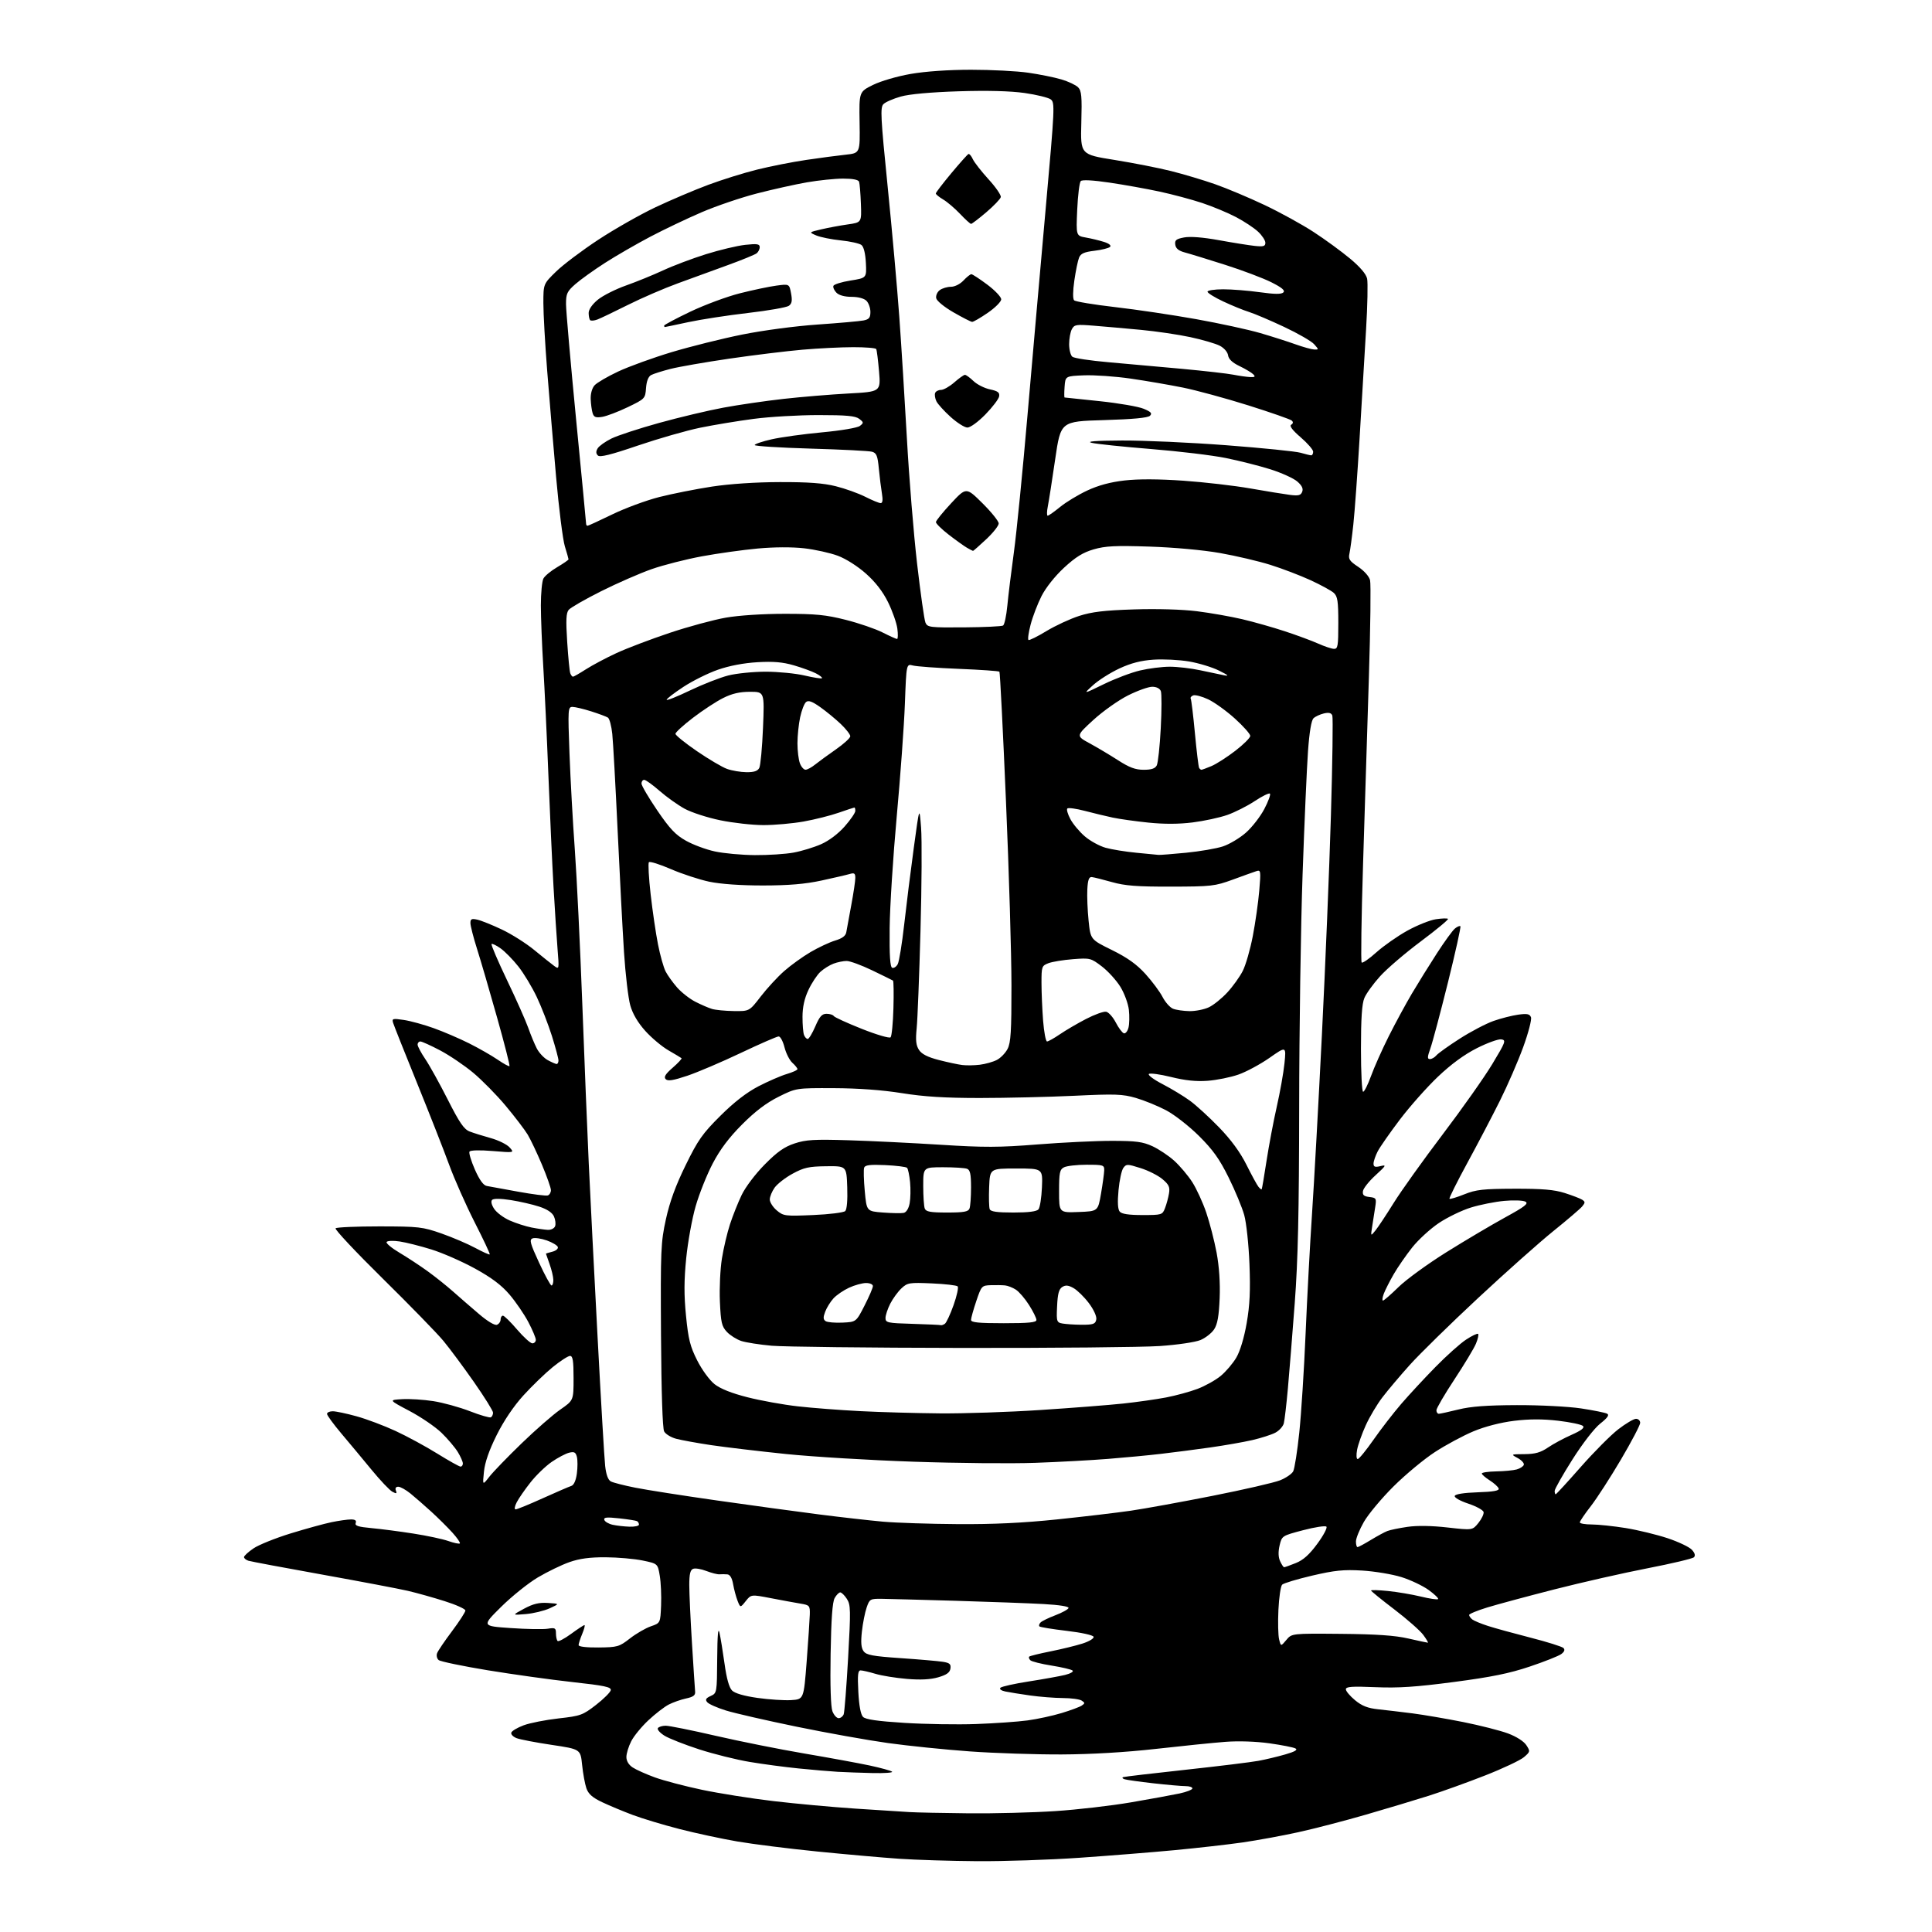 <?xml version="1.0" encoding="UTF-8" standalone="no"?>
<svg 
  version="1.1" 
  xmlns="http://www.w3.org/2000/svg" 
  xmlns:xlink="http://www.w3.org/1999/xlink" 
  xmlns:svg="http://www.w3.org/2000/svg"
  xmlns:rdf="http://www.w3.org/1999/02/22-rdf-syntax-ns#"
  xmlns:cc="http://creativecommons.org/ns#"
  xmlns:dc="http://purl.org/dc/elements/1.1/"
  viewBox="0 0 768 768"
  width="768"
  height="768"
>
<style>svg {background-color: white; }</style>"
<path stroke="none" fill="black" fill-rule="evenodd" d="M388.50,739.85C378.05,739.78 364.10,739.34 357.50,738.89C350.90,738.44 336.25,737.14 324.94,736.01C313.63,734.88 299.32,733.08 293.13,732.02C286.94,730.96 276.60,728.74 270.14,727.08C263.68,725.42 255.29,722.89 251.49,721.46C247.68,720.03 242.23,717.75 239.37,716.40C235.51,714.57 233.90,713.15 233.10,710.87C232.52,709.18 231.75,705.00 231.40,701.57C230.76,695.33 230.76,695.33 219.33,693.62C213.05,692.69 206.77,691.48 205.37,690.95C203.98,690.42 203.02,689.43 203.25,688.74C203.48,688.06 205.70,686.75 208.19,685.82C210.68,684.90 216.90,683.68 222.02,683.10C230.79,682.12 231.65,681.81 236.91,677.73C239.98,675.35 242.62,672.71 242.79,671.88C243.03,670.62 240.33,670.05 227.55,668.65C219.01,667.71 203.84,665.59 193.83,663.95C183.83,662.30 175.08,660.48 174.38,659.90C173.69,659.33 173.40,658.10 173.75,657.18C174.09,656.25 176.76,652.31 179.69,648.41C182.61,644.51 185.00,640.82 185.00,640.20C185.00,639.59 181.29,637.91 176.75,636.48C172.21,635.04 165.61,633.19 162.07,632.37C158.53,631.55 143.23,628.65 128.07,625.92C112.91,623.20 99.71,620.72 98.75,620.42C97.79,620.11 97.00,619.46 97.00,618.97C97.00,618.48 98.69,616.92 100.75,615.52C102.81,614.11 109.45,611.44 115.50,609.57C121.55,607.71 128.88,605.69 131.80,605.09C134.71,604.49 138.19,604.00 139.52,604.00C141.19,604.00 141.77,604.44 141.40,605.41C140.97,606.51 142.37,606.96 147.68,607.45C151.43,607.79 158.93,608.77 164.34,609.62C169.76,610.46 176.02,611.80 178.25,612.59C180.48,613.38 182.53,613.80 182.80,613.54C183.06,613.27 181.74,611.35 179.87,609.28C177.99,607.20 174.21,603.45 171.48,600.95C168.74,598.45 165.00,595.19 163.17,593.70C161.34,592.22 159.16,591.00 158.32,591.00C157.36,591.00 157.00,591.57 157.37,592.52C157.85,593.77 157.59,593.85 155.98,592.99C154.89,592.41 151.19,588.51 147.75,584.32C144.31,580.13 138.91,573.65 135.75,569.91C132.59,566.17 130.00,562.63 130.00,562.05C130.00,561.47 131.02,561.00 132.27,561.00C133.52,561.00 137.78,561.90 141.74,563.00C145.71,564.09 152.67,566.72 157.22,568.82C161.78,570.93 169.25,574.98 173.83,577.83C178.41,580.67 182.57,583.00 183.08,583.00C183.59,583.00 184.00,582.44 184.00,581.75C183.99,581.06 183.09,579.01 181.98,577.19C180.87,575.38 177.97,571.95 175.53,569.58C173.09,567.21 167.36,563.30 162.80,560.89C154.50,556.50 154.50,556.50 159.88,556.19C162.84,556.02 168.41,556.37 172.25,556.97C176.10,557.57 182.64,559.37 186.79,560.98C190.94,562.60 194.71,563.68 195.16,563.40C195.62,563.11 196.00,562.29 196.00,561.56C196.00,560.84 192.58,555.35 188.40,549.37C184.22,543.39 178.75,536.02 176.24,533.00C173.74,529.98 162.90,518.85 152.16,508.27C141.42,497.69 132.98,488.69 133.40,488.27C133.82,487.85 141.67,487.51 150.83,487.51C166.50,487.53 167.98,487.70 175.50,490.33C179.90,491.88 185.94,494.46 188.92,496.07C191.90,497.68 194.49,498.84 194.68,498.65C194.87,498.46 192.18,492.73 188.70,485.91C185.23,479.08 180.65,468.77 178.54,463.00C176.43,457.23 170.68,442.60 165.77,430.50C160.86,418.40 156.59,407.65 156.27,406.61C155.74,404.88 156.09,404.79 160.54,405.45C163.20,405.85 168.56,407.32 172.44,408.72C176.32,410.11 182.65,412.83 186.50,414.76C190.35,416.69 195.44,419.60 197.82,421.23C200.20,422.86 202.32,424.02 202.53,423.80C202.75,423.58 200.53,414.88 197.59,404.45C194.66,394.03 191.08,381.76 189.63,377.20C188.18,372.63 187.00,368.01 187.00,366.93C187.00,365.30 187.47,365.07 189.75,365.58C191.26,365.91 195.65,367.68 199.50,369.50C203.35,371.32 209.15,374.99 212.39,377.66C215.62,380.32 219.18,383.16 220.29,383.97C222.27,385.42 222.29,385.33 221.65,377.47C221.29,373.09 220.57,361.85 220.03,352.50C219.50,343.15 218.58,323.12 217.99,308.00C217.40,292.88 216.48,273.52 215.96,265.00C215.44,256.48 215.01,245.53 215.00,240.68C215.00,235.84 215.46,231.01 216.02,229.97C216.58,228.92 219.05,226.88 221.52,225.44C223.98,223.99 226.00,222.60 226.00,222.34C226.00,222.09 225.34,219.77 224.54,217.19C223.74,214.61 222.16,202.15 221.05,189.50C219.93,176.85 218.34,157.87 217.51,147.32C216.68,136.76 216.00,124.70 216.00,120.50C216.00,112.87 216.00,112.87 221.07,107.93C223.86,105.21 231.40,99.53 237.82,95.31C244.25,91.08 254.45,85.29 260.50,82.42C266.55,79.56 276.00,75.54 281.50,73.49C287.00,71.44 295.77,68.70 301.00,67.41C306.23,66.11 315.00,64.38 320.50,63.57C326.00,62.76 333.06,61.82 336.20,61.49C341.90,60.87 341.90,60.87 341.70,48.68C341.50,36.50 341.50,36.50 347.00,33.77C350.11,32.23 356.63,30.33 362.00,29.39C367.86,28.37 377.05,27.73 386.00,27.73C393.98,27.72 404.20,28.25 408.71,28.90C413.23,29.55 419.17,30.75 421.91,31.57C424.66,32.38 427.64,33.79 428.55,34.69C429.93,36.07 430.13,38.28 429.84,48.87C429.50,61.41 429.50,61.41 443.00,63.57C450.43,64.76 460.55,66.75 465.50,67.99C470.45,69.23 478.32,71.58 483.00,73.22C487.68,74.86 496.55,78.59 502.71,81.51C508.88,84.44 517.66,89.26 522.21,92.24C526.77,95.21 533.27,99.96 536.66,102.79C540.64,106.10 543.05,108.94 543.45,110.77C543.79,112.33 543.61,121.46 543.03,131.05C542.46,140.65 541.31,159.97 540.47,174.00C539.63,188.03 538.51,203.55 537.97,208.50C537.44,213.45 536.74,218.65 536.42,220.06C535.93,222.24 536.46,223.04 539.90,225.32C542.26,226.88 544.24,229.10 544.62,230.63C544.99,232.08 544.77,249.52 544.15,269.38C543.53,289.25 542.48,322.70 541.83,343.73C541.17,364.76 540.92,382.26 541.28,382.61C541.63,382.97 544.27,381.14 547.14,378.56C550.02,375.98 555.55,372.11 559.43,369.96C563.32,367.81 568.43,365.76 570.80,365.41C573.16,365.05 575.32,364.99 575.60,365.26C575.87,365.54 571.01,369.57 564.79,374.22C558.57,378.87 551.28,385.11 548.60,388.09C545.91,391.06 543.10,394.95 542.36,396.72C541.39,399.00 541.00,404.88 541.00,416.97C541.00,426.34 541.39,434.00 541.87,434.00C542.34,434.00 543.75,431.19 545.00,427.75C546.24,424.31 549.40,417.23 552.02,412.00C554.64,406.77 558.80,399.11 561.25,394.96C563.71,390.81 568.18,383.61 571.19,378.96C574.19,374.31 577.42,369.87 578.35,369.11C579.28,368.34 580.27,367.93 580.53,368.20C580.80,368.46 578.56,378.54 575.57,390.59C572.57,402.64 569.44,414.41 568.60,416.75C567.37,420.20 567.34,421.00 568.42,421.00C569.16,421.00 570.30,420.34 570.97,419.54C571.64,418.73 575.80,415.75 580.23,412.91C584.66,410.07 590.71,406.90 593.69,405.85C596.66,404.80 601.09,403.68 603.53,403.34C607.08,402.85 608.08,403.06 608.59,404.37C608.94,405.27 607.54,410.62 605.49,416.26C603.44,421.89 599.29,431.45 596.27,437.50C593.26,443.55 587.41,454.71 583.28,462.30C579.15,469.89 575.96,476.29 576.19,476.53C576.43,476.76 579.07,475.97 582.06,474.77C586.75,472.89 589.49,472.58 602.00,472.54C613.11,472.51 617.79,472.91 622.00,474.24C625.02,475.20 628.15,476.40 628.94,476.91C630.18,477.73 630.18,478.07 628.94,479.58C628.15,480.53 623.00,484.93 617.50,489.36C612.00,493.79 598.50,505.80 587.50,516.05C576.50,526.29 564.31,538.24 560.40,542.59C556.50,546.94 551.59,552.75 549.50,555.50C547.40,558.25 544.44,563.22 542.93,566.54C541.41,569.87 539.86,574.25 539.47,576.29C539.08,578.40 539.18,580.00 539.71,580.00C540.22,580.00 543.05,576.54 546.00,572.31C548.95,568.08 553.91,561.67 557.02,558.06C560.13,554.45 566.23,547.87 570.59,543.43C574.94,538.98 580.42,534.08 582.77,532.53C585.12,530.98 587.28,529.95 587.58,530.25C587.87,530.54 587.48,532.29 586.71,534.14C585.94,535.99 582.09,542.38 578.15,548.35C574.22,554.31 571.00,559.82 571.00,560.60C571.00,561.37 571.42,562.00 571.94,562.00C572.45,562.00 575.94,561.24 579.69,560.31C584.64,559.08 591.00,558.60 603.00,558.56C612.15,558.53 623.51,559.12 628.50,559.87C633.45,560.62 638.10,561.56 638.84,561.96C639.81,562.48 639.06,563.58 636.12,565.90C633.77,567.77 629.11,573.78 625.03,580.23C621.16,586.34 618.00,591.94 618.00,592.67C618.00,593.40 618.19,594.00 618.41,594.00C618.64,594.00 623.11,589.13 628.35,583.17C633.59,577.22 640.30,570.47 643.28,568.17C646.25,565.88 649.43,564.00 650.34,564.00C651.25,564.00 652.00,564.72 652.00,565.60C652.00,566.48 648.57,573.02 644.39,580.12C640.20,587.23 634.80,595.59 632.39,598.70C629.97,601.81 628.00,604.72 628.00,605.17C628.00,605.63 630.14,606.00 632.75,606.00C635.36,606.01 641.45,606.65 646.29,607.43C651.12,608.22 658.60,610.04 662.92,611.47C667.24,612.91 671.58,614.98 672.56,616.07C673.74,617.37 674.02,618.38 673.36,619.04C672.82,619.58 664.53,621.55 654.94,623.41C645.35,625.27 628.73,629.04 618.00,631.78C607.27,634.52 595.24,637.76 591.25,638.98C587.26,640.20 584.00,641.55 584.00,641.97C584.00,642.40 584.56,643.20 585.25,643.75C585.94,644.29 588.75,645.46 591.50,646.34C594.25,647.23 601.90,649.33 608.50,651.02C615.09,652.71 620.94,654.55 621.50,655.11C622.17,655.80 621.88,656.59 620.62,657.52C619.59,658.28 613.96,660.52 608.12,662.48C600.03,665.20 592.86,666.66 578.00,668.61C562.88,670.60 555.86,671.07 546.75,670.68C537.38,670.29 535.00,670.46 535.00,671.52C535.00,672.25 536.65,674.21 538.67,675.88C541.42,678.15 543.72,679.04 547.92,679.48C550.99,679.81 557.10,680.53 561.50,681.09C565.90,681.66 574.99,683.21 581.70,684.55C588.41,685.90 596.41,687.93 599.48,689.08C602.80,690.32 605.74,692.20 606.73,693.71C608.34,696.17 608.31,696.34 605.79,698.50C604.36,699.73 597.41,703.01 590.34,705.78C583.28,708.55 573.23,712.17 568.00,713.83C562.77,715.49 551.52,718.87 543.00,721.34C534.48,723.81 522.33,726.97 516.00,728.35C509.68,729.74 499.77,731.55 494.00,732.39C488.23,733.22 476.07,734.60 467.00,735.46C457.93,736.32 440.82,737.68 429.00,738.50C417.18,739.32 398.95,739.92 388.50,739.85zM385.02,720.82C395.20,720.92 410.73,720.52 419.52,719.94C428.31,719.36 441.87,717.79 449.65,716.45C457.43,715.12 466.09,713.53 468.90,712.93C471.70,712.33 474.00,711.42 474.00,710.92C474.00,710.41 472.76,710.00 471.25,710.01C469.74,710.01 464.00,709.51 458.50,708.89C453.00,708.27 447.82,707.54 447.00,707.27C446.18,706.99 445.95,706.62 446.50,706.43C447.05,706.24 458.20,704.93 471.29,703.51C484.37,702.09 497.42,700.49 500.29,699.95C503.15,699.42 507.96,698.27 510.96,697.40C514.76,696.30 515.98,695.58 514.96,695.03C514.16,694.59 509.49,693.68 504.60,692.99C499.21,692.24 492.30,692.01 487.10,692.41C482.37,692.77 469.95,694.03 459.50,695.21C447.39,696.57 433.79,697.37 422.00,697.42C411.82,697.46 395.40,696.92 385.50,696.21C375.60,695.50 360.98,694.00 353.00,692.89C345.02,691.78 328.70,688.86 316.73,686.40C304.76,683.94 292.10,681.04 288.60,679.96C285.10,678.88 281.74,677.39 281.13,676.65C280.27,675.62 280.58,675.06 282.51,674.18C284.98,673.05 285.00,672.94 285.10,659.27C285.17,649.97 285.46,646.64 286.00,649.00C286.43,650.92 287.34,656.49 288.02,661.37C288.82,667.21 289.84,670.84 291.00,672.00C292.13,673.13 295.74,674.18 301.13,674.95C305.73,675.60 311.75,675.99 314.50,675.82C319.50,675.50 319.50,675.50 320.66,660.50C321.29,652.25 321.85,643.83 321.91,641.80C322.00,638.27 321.82,638.06 318.25,637.47C316.19,637.13 310.92,636.16 306.54,635.32C298.58,633.78 298.58,633.78 296.44,636.47C294.30,639.15 294.30,639.15 293.19,636.33C292.58,634.77 291.79,631.81 291.43,629.75C291.01,627.31 290.20,625.94 289.14,625.84C288.24,625.76 286.82,625.74 286.00,625.81C285.18,625.88 282.83,625.28 280.78,624.49C278.73,623.69 276.37,623.30 275.53,623.63C274.40,624.06 274.00,625.74 274.00,630.07C274.00,633.30 274.48,643.71 275.07,653.22C275.66,662.72 276.22,671.37 276.32,672.43C276.46,673.91 275.62,674.55 272.72,675.17C270.64,675.62 267.53,676.71 265.81,677.60C264.09,678.49 260.46,681.29 257.75,683.83C255.03,686.37 251.95,690.13 250.91,692.19C249.86,694.24 249.00,697.05 249.00,698.44C249.00,700.03 249.93,701.57 251.53,702.61C252.92,703.52 256.91,705.31 260.40,706.57C263.88,707.83 272.25,710.03 279.00,711.46C285.75,712.88 298.52,714.91 307.39,715.96C316.25,717.00 330.93,718.35 340.00,718.95C349.07,719.54 358.75,720.17 361.50,720.33C364.25,720.50 374.83,720.72 385.02,720.82zM346.92,704.82C342.29,704.71 336.02,704.49 333.00,704.32C329.98,704.14 323.00,703.55 317.50,702.99C312.00,702.44 303.23,701.27 298.00,700.39C292.77,699.52 283.77,697.28 278.00,695.42C272.23,693.55 266.02,691.11 264.20,690.00C262.39,688.88 261.17,687.53 261.51,686.98C261.84,686.44 263.25,686.00 264.64,686.00C266.02,686.00 275.00,687.81 284.57,690.02C294.15,692.23 309.98,695.39 319.74,697.05C329.51,698.71 341.19,700.85 345.70,701.81C350.21,702.78 354.22,703.89 354.62,704.28C355.01,704.68 351.55,704.92 346.92,704.82zM388.00,685.33C395.43,685.06 404.65,684.42 408.50,683.89C412.35,683.37 418.42,682.05 422.00,680.97C425.57,679.89 429.18,678.55 430.00,678.00C431.33,677.11 431.33,676.89 430.00,676.02C429.18,675.47 425.80,675.01 422.50,675.00C419.20,674.98 413.35,674.52 409.50,673.98C405.65,673.44 401.22,672.72 399.65,672.40C397.98,672.05 397.17,671.43 397.69,670.91C398.18,670.42 403.29,669.28 409.04,668.39C414.79,667.49 421.24,666.33 423.38,665.81C425.51,665.28 426.86,664.50 426.38,664.07C425.89,663.64 422.12,662.75 418.00,662.09C413.88,661.44 410.08,660.48 409.57,659.97C409.05,659.45 408.86,658.81 409.13,658.53C409.41,658.26 413.21,657.32 417.57,656.45C421.93,655.58 427.66,654.18 430.30,653.34C432.99,652.48 434.93,651.30 434.72,650.65C434.50,649.99 429.92,648.98 424.04,648.29C418.38,647.62 413.50,646.83 413.19,646.52C412.88,646.22 413.09,645.51 413.65,644.95C414.21,644.39 416.86,643.10 419.55,642.08C422.23,641.06 424.58,639.77 424.76,639.21C424.97,638.59 421.09,637.98 414.80,637.63C409.14,637.32 393.48,636.74 380.00,636.34C366.52,635.95 353.30,635.60 350.61,635.56C345.89,635.50 345.67,635.63 344.51,639.00C343.84,640.92 342.99,645.21 342.62,648.53C342.14,652.88 342.32,655.06 343.29,656.38C344.40,657.91 346.87,658.37 358.06,659.14C365.45,659.64 372.99,660.30 374.81,660.59C377.51,661.02 378.07,661.51 377.81,663.27C377.58,664.86 376.32,665.77 373.00,666.74C369.91,667.64 365.99,667.85 360.50,667.39C356.10,667.02 350.48,666.12 348.00,665.37C345.52,664.63 342.88,664.02 342.12,664.01C341.03,664.00 340.84,665.74 341.20,672.54C341.49,678.09 342.15,681.57 343.07,682.50C344.09,683.52 348.86,684.20 359.50,684.87C367.75,685.39 380.57,685.60 388.00,685.33zM333.37,683.00C334.15,683.00 335.05,682.31 335.38,681.46C335.70,680.62 336.49,670.52 337.14,659.03C338.21,639.92 338.17,637.91 336.63,635.56C335.71,634.15 334.53,633.00 334.01,633.00C333.49,633.00 332.49,634.01 331.79,635.25C330.90,636.81 330.41,643.64 330.18,657.50C329.97,669.94 330.24,678.54 330.90,680.25C331.48,681.76 332.59,683.00 333.37,683.00zM237.96,654.90C245.47,654.82 246.16,654.62 250.42,651.30C252.90,649.37 256.63,647.21 258.71,646.49C262.50,645.19 262.50,645.19 262.79,638.21C262.95,634.36 262.72,629.05 262.27,626.40C261.47,621.58 261.47,621.58 255.48,620.33C252.19,619.65 245.55,619.07 240.73,619.04C234.45,619.01 230.34,619.56 226.32,620.98C223.22,622.07 217.58,624.81 213.78,627.06C209.98,629.32 203.41,634.59 199.18,638.78C191.50,646.39 191.50,646.39 203.00,647.18C209.32,647.62 215.96,647.74 217.75,647.44C220.66,646.97 221.00,647.16 221.00,649.29C221.00,650.60 221.29,651.96 221.65,652.31C222.00,652.67 224.42,651.39 227.03,649.48C229.64,647.57 232.02,646.00 232.33,646.00C232.64,646.00 232.25,647.56 231.45,649.47C230.65,651.38 230.00,653.40 230.00,653.96C230.00,654.58 233.14,654.95 237.96,654.90zM511.34,651.91C513.50,649.31 513.50,649.31 533.00,649.48C547.13,649.61 554.51,650.11 559.82,651.33C563.84,652.25 567.34,653.00 567.60,653.00C567.85,653.00 567.03,651.61 565.78,649.91C564.53,648.21 559.34,643.64 554.25,639.76C549.16,635.89 545.00,632.50 545.00,632.24C545.00,631.98 548.04,632.07 551.75,632.45C555.46,632.82 561.34,633.82 564.82,634.66C568.29,635.51 571.37,635.96 571.66,635.67C571.95,635.38 570.27,633.76 567.93,632.06C565.59,630.37 560.71,628.05 557.09,626.92C553.46,625.79 546.45,624.62 541.50,624.32C534.08,623.88 530.59,624.24 521.61,626.33C515.63,627.73 510.25,629.35 509.67,629.93C509.09,630.51 508.42,635.02 508.19,639.95C507.95,644.87 508.08,650.17 508.47,651.70C509.17,654.50 509.17,654.50 511.34,651.91zM209.00,641.62C203.50,642.09 203.50,642.09 208.31,639.49C211.96,637.53 214.27,636.97 217.81,637.20C222.50,637.50 222.50,637.50 218.50,639.33C216.30,640.33 212.03,641.37 209.00,641.62zM510.46,623.00C510.73,623.00 512.82,622.26 515.10,621.34C518.06,620.16 520.49,617.99 523.65,613.68C526.09,610.38 527.71,607.31 527.27,606.87C526.82,606.42 522.66,607.06 518.01,608.28C509.61,610.49 509.57,610.52 508.66,614.34C508.07,616.88 508.13,618.99 508.86,620.59C509.46,621.91 510.18,623.00 510.46,623.00zM539.64,615.00C539.99,615.00 542.35,613.73 544.89,612.18C547.43,610.64 550.40,609.02 551.50,608.60C552.60,608.17 556.20,607.43 559.50,606.95C563.30,606.39 569.13,606.48 575.42,607.20C585.33,608.32 585.33,608.32 587.68,605.41C588.97,603.81 589.90,601.86 589.76,601.08C589.62,600.30 586.89,598.80 583.70,597.73C580.41,596.64 578.06,595.30 578.28,594.65C578.52,593.93 581.94,593.39 587.40,593.21C593.68,593.00 596.03,592.58 595.75,591.71C595.53,591.04 593.95,589.60 592.22,588.50C590.49,587.40 589.06,586.16 589.04,585.75C589.02,585.34 591.59,584.96 594.75,584.90C597.91,584.85 601.59,584.50 602.93,584.12C604.26,583.75 605.53,582.92 605.74,582.29C605.95,581.65 604.86,580.44 603.31,579.60C600.50,578.08 600.50,578.08 606.02,578.04C610.26,578.01 612.41,577.40 615.35,575.41C617.44,573.98 621.67,571.71 624.73,570.36C628.62,568.63 629.98,567.58 629.24,566.84C628.66,566.26 624.22,565.33 619.37,564.76C613.23,564.05 607.91,564.06 601.86,564.80C596.48,565.47 590.33,567.05 585.75,568.96C581.67,570.66 574.77,574.37 570.42,577.20C566.06,580.03 558.63,586.21 553.89,590.93C549.16,595.64 543.88,601.98 542.15,605.00C540.43,608.02 539.01,611.51 539.01,612.75C539.00,613.99 539.29,615.00 539.64,615.00zM250.25,606.88C252.31,606.95 254.00,606.58 254.00,606.06C254.00,605.54 253.66,604.93 253.25,604.69C252.84,604.45 249.64,603.95 246.15,603.57C241.12,603.02 239.88,603.15 240.23,604.19C240.47,604.91 241.98,605.78 243.58,606.13C245.19,606.48 248.19,606.82 250.25,606.88zM380.69,605.86C394.74,605.96 406.77,605.39 420.19,603.99C430.81,602.89 444.00,601.33 449.50,600.53C455.00,599.73 469.65,597.06 482.05,594.61C494.46,592.15 506.51,589.38 508.83,588.45C511.16,587.52 513.51,585.92 514.06,584.89C514.61,583.86 515.70,576.95 516.48,569.52C517.26,562.09 518.39,544.43 518.99,530.26C519.59,516.09 520.74,494.60 521.55,482.50C522.36,470.40 524.13,438.45 525.47,411.50C526.82,384.55 528.44,345.27 529.06,324.22C529.68,303.16 529.93,285.26 529.62,284.44C529.21,283.38 528.25,283.14 526.27,283.60C524.75,283.96 522.89,284.81 522.15,285.51C521.28,286.32 520.50,290.94 519.95,298.63C519.48,305.16 518.51,327.15 517.80,347.50C517.08,367.85 516.47,409.48 516.44,440.00C516.39,482.14 515.97,500.92 514.68,518.00C513.75,530.38 512.52,545.67 511.95,552.00C511.38,558.32 510.65,564.53 510.34,565.78C510.02,567.04 508.49,568.73 506.92,569.54C505.36,570.35 501.25,571.66 497.79,572.46C494.33,573.26 486.77,574.58 481.00,575.40C475.23,576.22 466.45,577.36 461.50,577.93C456.55,578.51 447.10,579.41 440.50,579.93C433.90,580.46 420.85,581.17 411.50,581.50C402.15,581.84 380.42,581.64 363.21,581.05C346.00,580.47 323.13,579.09 312.39,577.99C301.65,576.88 288.28,575.29 282.68,574.46C277.08,573.62 270.82,572.48 268.77,571.93C266.71,571.38 264.57,570.07 264.01,569.01C263.37,567.83 262.90,553.28 262.76,530.80C262.56,496.75 262.68,493.89 264.72,484.61C266.25,477.68 268.59,471.25 272.55,463.19C277.46,453.15 279.25,450.62 286.35,443.56C291.84,438.10 296.79,434.27 301.50,431.82C305.35,429.83 310.41,427.63 312.75,426.94C315.09,426.25 317.00,425.37 317.00,425.00C317.00,424.62 316.09,423.48 314.97,422.47C313.85,421.46 312.45,418.69 311.85,416.32C311.25,413.94 310.21,412.00 309.53,412.00C308.85,412.00 302.08,414.95 294.48,418.56C286.89,422.17 277.31,426.25 273.21,427.63C267.58,429.52 265.46,429.85 264.62,428.98C263.79,428.13 264.50,426.96 267.42,424.42C269.57,422.54 271.15,420.84 270.92,420.65C270.69,420.45 268.37,419.06 265.77,417.56C263.16,416.06 259.00,412.57 256.51,409.80C253.54,406.50 251.49,403.01 250.54,399.64C249.74,396.81 248.62,387.30 248.05,378.50C247.49,369.70 246.34,347.88 245.51,330.00C244.67,312.12 243.72,294.91 243.39,291.75C243.07,288.58 242.28,285.66 241.65,285.25C241.02,284.85 238.03,283.73 235.00,282.77C231.97,281.81 228.64,281.02 227.60,281.01C225.77,281.00 225.72,281.73 226.38,299.53C226.76,309.71 227.71,326.93 228.50,337.78C229.28,348.62 230.62,376.18 231.47,399.00C232.32,421.82 233.48,450.40 234.04,462.50C234.60,474.60 236.17,505.43 237.52,531.00C238.87,556.58 240.24,579.86 240.56,582.75C240.95,586.21 241.72,588.31 242.82,588.89C243.75,589.38 248.10,590.50 252.50,591.37C256.90,592.25 271.52,594.54 285.00,596.46C298.48,598.38 316.72,600.88 325.54,602.00C334.36,603.13 345.84,604.42 351.04,604.89C356.24,605.35 369.59,605.79 380.69,605.86zM204.97,600.00C205.53,600.00 210.38,598.02 215.74,595.59C221.11,593.17 226.22,590.96 227.10,590.68C228.11,590.36 228.93,588.55 229.31,585.78C229.64,583.35 229.64,580.36 229.32,579.11C228.84,577.28 228.26,576.97 226.21,577.48C224.83,577.83 221.72,579.47 219.31,581.13C216.91,582.78 213.12,586.43 210.91,589.24C208.69,592.04 206.22,595.61 205.41,597.17C204.57,598.80 204.38,600.00 204.97,600.00zM194.54,587.00C196.04,585.08 201.82,579.10 207.39,573.72C212.95,568.34 219.86,562.31 222.75,560.31C228.00,556.67 228.00,556.67 228.00,547.83C228.00,540.90 227.70,539.00 226.59,539.00C225.82,539.00 222.72,541.01 219.70,543.46C216.69,545.92 211.45,550.98 208.06,554.71C204.17,559.00 200.24,564.82 197.42,570.50C194.42,576.51 192.75,581.33 192.38,585.00C191.81,590.50 191.81,590.50 194.54,587.00zM373.56,561.84C382.94,561.93 400.94,561.33 413.56,560.50C426.18,559.68 441.00,558.52 446.50,557.93C452.00,557.34 459.65,556.25 463.50,555.52C467.35,554.78 472.98,553.25 476.00,552.11C479.02,550.97 483.19,548.65 485.25,546.95C487.31,545.25 490.11,541.96 491.46,539.66C492.96,537.10 494.57,531.76 495.57,525.98C496.82,518.83 497.09,513.06 496.68,502.50C496.38,494.75 495.45,486.05 494.60,483.00C493.76,479.98 490.97,473.26 488.40,468.07C484.76,460.71 482.17,457.08 476.62,451.56C472.67,447.64 466.83,443.08 463.50,441.33C460.20,439.60 454.80,437.40 451.50,436.44C446.21,434.91 443.30,434.81 427.00,435.59C416.82,436.07 399.95,436.46 389.50,436.47C375.57,436.47 367.30,435.95 358.50,434.54C350.74,433.30 341.19,432.60 331.50,432.56C316.50,432.50 316.50,432.50 309.50,435.98C304.66,438.39 300.19,441.78 295.00,446.98C289.77,452.23 286.24,456.92 283.32,462.50C281.01,466.90 277.97,474.52 276.55,479.43C275.12,484.34 273.43,493.67 272.78,500.16C271.90,508.94 271.88,514.79 272.70,523.05C273.62,532.36 274.33,535.22 277.15,540.79C279.03,544.52 282.05,548.64 284.04,550.22C286.37,552.06 290.84,553.84 297.17,555.44C302.44,556.78 311.42,558.40 317.13,559.04C322.83,559.69 334.02,560.55 342.00,560.95C349.98,561.36 364.18,561.76 373.56,561.84zM382.00,535.82C345.43,535.77 311.57,535.37 306.77,534.95C301.97,534.52 296.53,533.67 294.67,533.06C292.81,532.44 290.24,530.82 288.94,529.44C286.89,527.25 286.54,525.71 286.17,517.38C285.94,512.12 286.30,504.44 286.97,500.30C287.63,496.16 289.08,490.02 290.19,486.64C291.29,483.26 293.38,478.02 294.83,475.00C296.33,471.88 300.28,466.65 303.98,462.91C308.97,457.86 311.76,455.90 315.85,454.54C320.39,453.04 323.67,452.85 337.35,453.27C346.23,453.54 362.70,454.35 373.95,455.06C391.24,456.16 397.19,456.14 412.45,454.93C422.38,454.14 435.68,453.50 442.00,453.51C451.61,453.51 454.26,453.87 458.12,455.64C460.66,456.82 464.57,459.42 466.80,461.44C469.03,463.46 472.25,467.27 473.94,469.90C475.63,472.54 478.14,478.00 479.51,482.03C480.88,486.06 482.72,493.21 483.61,497.92C484.64,503.43 485.08,509.92 484.83,516.08C484.54,523.14 483.97,526.40 482.64,528.42C481.65,529.93 479.21,531.85 477.20,532.69C475.17,533.54 468.02,534.59 461.03,535.07C454.14,535.54 418.57,535.88 382.00,535.82zM211.62,534.00C212.38,534.00 213.00,533.37 213.00,532.60C213.00,531.83 211.66,528.65 210.02,525.53C208.37,522.41 205.01,517.49 202.54,514.60C199.34,510.85 195.38,507.88 188.77,504.25C183.67,501.45 175.90,498.05 171.50,496.68C167.10,495.31 161.42,493.88 158.87,493.50C156.32,493.12 153.99,493.21 153.68,493.71C153.37,494.20 155.68,496.13 158.81,497.98C161.94,499.84 166.97,503.15 170.00,505.34C173.03,507.53 177.57,511.16 180.11,513.41C182.65,515.66 187.27,519.68 190.40,522.34C193.76,525.22 196.67,526.96 197.54,526.62C198.34,526.32 199.00,525.37 199.00,524.53C199.00,523.69 199.42,523.00 199.92,523.00C200.43,523.00 202.96,525.48 205.54,528.50C208.13,531.52 210.86,534.00 211.62,534.00zM374.00,526.77C374.27,526.88 374.99,526.64 375.59,526.23C376.19,525.83 377.75,522.49 379.06,518.80C380.37,515.12 381.10,511.77 380.68,511.35C380.26,510.93 375.64,510.40 370.41,510.17C361.48,509.78 360.73,509.90 358.35,512.13C356.95,513.43 354.95,516.17 353.90,518.21C352.86,520.25 352.00,522.82 352.00,523.93C352.00,525.79 352.76,525.96 362.75,526.25C368.66,526.43 373.73,526.66 374.00,526.77zM431.50,526.60C434.76,526.52 435.56,526.11 435.80,524.39C435.97,523.19 434.68,520.42 432.76,517.91C430.93,515.50 428.21,512.85 426.72,512.02C424.67,510.87 423.59,510.77 422.26,511.60C420.93,512.44 420.43,514.31 420.21,519.29C419.91,525.87 419.91,525.87 423.71,526.29C425.79,526.52 429.30,526.66 431.50,526.60zM334.92,525.76C340.34,525.50 340.34,525.50 343.66,519.00C345.49,515.42 346.99,511.94 346.99,511.25C347.00,510.55 345.80,510.01 344.25,510.02C342.74,510.03 339.70,510.87 337.50,511.89C335.30,512.91 332.52,514.81 331.32,516.12C330.12,517.43 328.64,519.81 328.03,521.42C327.17,523.67 327.22,524.53 328.21,525.18C328.92,525.64 331.94,525.90 334.92,525.76zM399.00,526.00C409.02,526.00 412.00,525.70 412.00,524.70C412.00,523.98 410.68,521.31 409.06,518.76C407.45,516.21 405.08,513.46 403.81,512.65C402.54,511.83 400.60,511.07 399.50,510.97C398.40,510.86 395.85,510.82 393.84,510.88C390.28,511.00 390.13,511.16 388.09,517.19C386.94,520.60 386.00,523.98 386.00,524.69C386.00,525.70 388.97,526.00 399.00,526.00zM549.75,517.00C550.13,517.00 552.93,514.57 555.97,511.59C559.01,508.61 567.59,502.38 575.02,497.74C582.46,493.09 592.94,486.89 598.30,483.95C606.14,479.66 607.73,478.43 606.39,477.68C605.46,477.16 601.68,477.02 597.97,477.37C594.27,477.71 588.30,478.90 584.72,480.01C581.13,481.11 575.41,483.88 571.99,486.16C568.58,488.44 563.79,492.83 561.36,495.90C558.92,498.98 555.62,503.75 554.03,506.50C552.44,509.25 550.67,512.74 550.09,514.25C549.52,515.76 549.36,517.00 549.75,517.00zM219.24,511.00C219.66,511.00 219.98,509.99 219.96,508.75C219.93,507.51 219.26,504.70 218.47,502.50C217.68,500.30 217.02,498.44 217.02,498.36C217.01,498.28 218.16,497.93 219.57,497.57C220.99,497.22 221.96,496.38 221.75,495.71C221.53,495.05 219.54,493.86 217.33,493.08C215.12,492.31 212.59,491.94 211.71,492.28C210.35,492.80 210.73,494.22 214.30,501.95C216.60,506.93 218.82,511.00 219.24,511.00zM546.74,489.16C547.78,487.88 551.06,482.93 554.03,478.16C556.99,473.40 565.73,461.18 573.44,451.00C581.16,440.82 590.05,428.23 593.20,423.00C598.51,414.19 598.78,413.48 596.81,413.16C595.64,412.97 591.27,414.55 587.09,416.66C582.06,419.20 576.84,423.03 571.61,428.00C567.27,432.12 560.48,439.77 556.51,445.00C552.55,450.23 548.56,455.94 547.65,457.70C546.74,459.46 546.00,461.65 546.00,462.56C546.00,463.86 546.59,464.07 548.75,463.55C551.24,462.94 551.05,463.29 546.79,467.19C544.19,469.56 541.94,472.40 541.79,473.50C541.57,475.04 542.15,475.57 544.37,475.83C547.07,476.14 547.21,476.37 546.67,479.83C546.36,481.85 545.82,485.30 545.47,487.50C544.84,491.50 544.84,491.50 546.74,489.16zM217.78,488.89C219.04,488.95 220.33,488.30 220.66,487.44C220.99,486.58 220.78,484.82 220.20,483.54C219.51,482.02 217.46,480.66 214.32,479.64C211.67,478.77 206.59,477.61 203.03,477.05C199.05,476.43 196.20,476.40 195.63,476.97C195.06,477.54 195.37,478.91 196.44,480.54C197.39,482.00 200.16,484.07 202.60,485.15C205.04,486.23 208.94,487.49 211.27,487.95C213.60,488.41 216.53,488.83 217.78,488.89zM323.23,483.00C329.65,482.73 335.40,482.01 336.00,481.41C336.66,480.74 336.97,477.02 336.79,471.91C336.50,463.50 336.50,463.50 328.42,463.60C321.53,463.68 319.56,464.12 315.09,466.55C312.21,468.11 308.99,470.62 307.93,472.10C306.87,473.59 306.00,475.71 306.00,476.82C306.00,477.92 307.25,479.87 308.78,481.16C311.43,483.39 312.08,483.48 323.23,483.00zM359.23,482.14C360.28,481.92 361.20,480.44 361.60,478.33C361.95,476.44 362.03,472.65 361.77,469.92C361.50,467.19 360.96,464.63 360.57,464.23C360.17,463.83 356.28,463.35 351.93,463.15C345.93,462.88 343.90,463.12 343.52,464.14C343.24,464.89 343.35,469.10 343.76,473.50C344.50,481.50 344.50,481.50 351.00,482.00C354.57,482.27 358.28,482.34 359.23,482.14zM454.15,483.00C461.84,483.00 462.08,482.93 463.11,480.25C463.70,478.74 464.41,476.12 464.69,474.43C465.12,471.88 464.67,470.90 462.08,468.72C460.36,467.27 456.44,465.29 453.37,464.33C448.11,462.67 447.72,462.67 446.54,464.28C445.85,465.22 444.99,469.20 444.63,473.12C444.18,477.91 444.34,480.70 445.10,481.63C445.90,482.58 448.66,483.00 454.15,483.00zM376.50,482.00C383.13,482.00 384.91,481.68 385.39,480.42C385.73,479.55 386.00,475.77 386.00,472.03C386.00,466.74 385.65,465.08 384.42,464.61C383.55,464.27 379.27,464.00 374.92,464.00C367.00,464.00 367.00,464.00 367.00,471.42C367.00,475.50 367.27,479.55 367.61,480.42C368.09,481.68 369.87,482.00 376.50,482.00zM402.85,482.00C408.84,482.00 412.10,481.58 412.81,480.73C413.39,480.02 414.01,476.09 414.19,471.98C414.50,464.50 414.50,464.50 404.00,464.50C393.50,464.50 393.50,464.50 393.20,471.91C393.04,475.98 393.14,479.92 393.42,480.66C393.80,481.64 396.31,482.00 402.85,482.00zM428.73,481.79C436.46,481.50 436.46,481.50 437.67,474.50C438.33,470.65 438.90,466.49 438.94,465.25C439.00,463.12 438.61,463.00 431.93,463.00C428.05,463.00 424.00,463.47 422.93,464.04C421.25,464.93 421.00,466.19 421.00,473.58C421.00,482.08 421.00,482.08 428.73,481.79zM217.75,475.21C218.44,474.98 219.00,474.03 219.00,473.11C219.00,472.19 217.39,467.63 215.43,462.97C213.47,458.32 210.91,452.93 209.75,451.00C208.59,449.08 204.68,443.96 201.07,439.63C197.46,435.30 191.60,429.35 188.06,426.40C184.52,423.46 178.61,419.47 174.92,417.53C171.23,415.59 167.71,414.00 167.10,414.00C166.50,414.00 166.00,414.56 166.00,415.25C166.01,415.94 167.38,418.52 169.06,421.00C170.74,423.48 174.76,430.72 177.99,437.10C182.64,446.29 184.45,448.93 186.68,449.78C188.23,450.38 192.01,451.56 195.07,452.41C198.14,453.26 201.51,454.92 202.57,456.11C204.50,458.26 204.50,458.26 195.86,457.55C190.69,457.12 186.98,457.22 186.63,457.78C186.31,458.30 187.28,461.51 188.77,464.91C190.61,469.06 192.15,471.20 193.50,471.44C194.60,471.64 200.22,472.66 206.00,473.72C211.78,474.77 217.06,475.44 217.75,475.21zM501.53,472.77C501.67,472.62 502.54,467.55 503.46,461.50C504.39,455.45 506.21,445.77 507.52,440.00C508.83,434.23 510.22,426.43 510.60,422.68C511.29,415.86 511.29,415.86 504.65,420.51C501.00,423.06 495.45,426.05 492.32,427.15C489.19,428.25 483.68,429.36 480.07,429.63C475.47,429.97 471.10,429.51 465.50,428.12C461.10,427.03 457.13,426.50 456.69,426.93C456.24,427.37 458.71,429.20 462.19,430.99C465.66,432.79 470.52,435.73 473.00,437.54C475.48,439.34 480.70,444.12 484.61,448.16C489.36,453.07 492.97,457.99 495.48,463.00C497.54,467.13 499.69,471.07 500.26,471.77C500.82,472.47 501.40,472.92 501.53,472.77zM389.50,423.25C391.70,422.98 394.73,422.13 396.23,421.36C397.74,420.60 399.67,418.61 400.53,416.95C401.81,414.48 402.09,409.91 402.07,391.71C402.07,379.50 401.09,346.55 399.89,318.50C398.70,290.45 397.53,267.28 397.29,267.01C397.05,266.74 389.80,266.23 381.17,265.88C372.55,265.53 364.33,264.93 362.90,264.55C360.30,263.86 360.30,263.86 359.71,279.68C359.39,288.38 357.93,308.55 356.47,324.50C355.01,340.45 353.74,360.43 353.65,368.91C353.54,379.98 353.83,384.42 354.68,384.72C355.33,384.94 356.32,384.28 356.87,383.24C357.42,382.21 358.58,375.10 359.44,367.43C360.30,359.77 362.01,346.07 363.25,337.00C365.49,320.50 365.49,320.50 366.14,329.00C366.51,333.68 366.40,352.12 365.91,370.00C365.42,387.88 364.74,405.31 364.39,408.75C363.91,413.53 364.13,415.55 365.32,417.37C366.41,419.03 368.78,420.23 373.19,421.37C376.66,422.26 380.85,423.16 382.50,423.36C384.15,423.57 387.30,423.52 389.50,423.25zM221.25,422.96C221.66,422.98 222.00,422.35 222.00,421.55C222.00,420.76 220.82,416.37 219.39,411.80C217.95,407.24 215.24,400.27 213.38,396.33C211.51,392.39 208.22,386.93 206.06,384.20C203.91,381.47 200.73,378.23 199.01,377.01C197.29,375.78 195.67,375.00 195.40,375.27C195.13,375.53 197.90,382.00 201.55,389.63C205.21,397.26 209.00,405.79 209.99,408.59C210.97,411.39 212.51,415.09 213.40,416.81C214.30,418.54 216.26,420.62 217.76,421.43C219.27,422.25 220.84,422.94 221.25,422.96zM416.22,414.00C416.72,414.00 419.02,412.71 421.32,411.14C423.62,409.57 428.29,406.83 431.71,405.06C435.13,403.29 438.73,401.99 439.71,402.18C440.69,402.37 442.41,404.29 443.53,406.44C444.64,408.59 446.09,410.53 446.74,410.75C447.39,410.96 448.22,409.96 448.59,408.51C448.95,407.06 449.02,403.86 448.74,401.40C448.46,398.93 446.94,394.81 445.35,392.24C443.76,389.67 440.44,386.03 437.99,384.16C433.65,380.85 433.30,380.76 426.51,381.29C422.65,381.59 418.26,382.31 416.75,382.89C414.12,383.90 414.00,384.26 414.01,390.73C414.01,394.45 414.30,401.21 414.65,405.75C415.01,410.29 415.71,414.00 416.22,414.00zM321.08,413.00C321.56,413.00 322.91,410.75 324.10,408.00C325.79,404.06 326.74,403.00 328.56,403.00C329.84,403.00 331.13,403.40 331.43,403.89C331.73,404.38 336.75,406.67 342.59,408.99C348.42,411.31 353.57,412.82 354.02,412.35C354.48,411.88 354.99,406.69 355.15,400.81C355.32,394.93 355.24,389.98 354.98,389.80C354.71,389.63 351.01,387.80 346.73,385.74C342.46,383.68 337.88,382.00 336.55,382.00C335.22,382.00 332.86,382.48 331.32,383.07C329.77,383.65 327.43,385.12 326.12,386.32C324.81,387.52 322.67,390.75 321.38,393.50C319.77,396.90 319.02,400.31 319.01,404.17C319.00,407.29 319.27,410.55 319.61,411.42C319.94,412.29 320.60,413.00 321.08,413.00zM291.69,401.91C297.88,402.00 297.88,402.00 302.42,396.10C304.92,392.86 309.10,388.32 311.73,386.01C314.35,383.70 319.07,380.30 322.22,378.45C325.37,376.61 329.76,374.55 331.99,373.88C334.79,373.04 336.16,372.03 336.41,370.59C336.60,369.44 337.49,364.62 338.38,359.87C339.27,355.12 340.00,350.23 340.00,349.00C340.00,347.15 339.61,346.88 337.75,347.43C336.51,347.80 331.45,348.97 326.50,350.04C320.02,351.43 313.53,351.98 303.32,351.99C294.43,352.00 286.44,351.43 281.93,350.49C277.98,349.65 271.11,347.40 266.68,345.48C262.24,343.56 258.32,342.33 257.95,342.74C257.58,343.16 257.89,348.90 258.64,355.50C259.39,362.10 260.70,371.07 261.57,375.43C262.43,379.79 263.79,384.62 264.59,386.16C265.38,387.71 267.45,390.58 269.17,392.55C270.90,394.51 274.15,397.06 276.41,398.21C278.66,399.36 281.62,400.65 283.00,401.06C284.38,401.48 288.29,401.87 291.69,401.91zM472.85,401.94C475.24,401.97 478.71,401.28 480.56,400.40C482.41,399.53 485.71,396.87 487.89,394.50C490.07,392.14 492.82,388.31 494.00,385.99C495.19,383.68 496.98,377.44 498.00,372.14C499.02,366.84 500.18,358.72 500.57,354.10C501.25,346.14 501.18,345.72 499.39,346.31C498.35,346.65 494.12,348.16 490.00,349.68C482.93,352.26 481.52,352.42 465.50,352.45C451.95,352.48 447.18,352.11 442.00,350.64C438.43,349.63 434.82,348.73 434.00,348.65C432.88,348.54 432.43,349.76 432.23,353.50C432.08,356.25 432.31,361.87 432.73,365.98C433.50,373.47 433.50,373.47 442.00,377.65C448.16,380.69 451.83,383.31 455.34,387.17C457.99,390.10 461.05,394.21 462.13,396.30C463.21,398.39 465.08,400.50 466.30,400.99C467.51,401.47 470.46,401.90 472.85,401.94zM300.07,339.92C305.33,339.96 312.26,339.51 315.46,338.92C318.67,338.33 323.61,336.82 326.43,335.57C329.54,334.20 333.23,331.41 335.78,328.51C338.10,325.88 340.00,323.11 340.00,322.36C340.00,321.61 339.85,321.00 339.66,321.00C339.47,321.00 336.66,321.93 333.41,323.06C330.16,324.20 323.90,325.77 319.50,326.56C315.10,327.35 307.90,327.99 303.50,327.99C299.10,327.98 291.36,327.12 286.30,326.07C281.23,325.03 274.88,322.97 272.18,321.50C269.48,320.03 265.00,316.84 262.22,314.41C259.45,311.99 256.69,310.00 256.09,310.00C255.49,310.00 255.00,310.66 255.00,311.47C255.00,312.28 257.81,317.07 261.25,322.12C266.24,329.45 268.54,331.89 272.66,334.19C275.49,335.79 280.67,337.71 284.16,338.46C287.65,339.22 294.80,339.88 300.07,339.92zM460.50,339.83C461.05,339.90 465.99,339.51 471.48,338.98C476.97,338.44 483.57,337.31 486.15,336.45C488.73,335.59 492.84,333.14 495.28,330.99C497.71,328.84 501.00,324.62 502.58,321.60C504.16,318.59 505.17,315.83 504.82,315.49C504.47,315.14 501.77,316.46 498.80,318.43C495.84,320.39 490.93,322.88 487.89,323.95C484.84,325.02 478.63,326.36 474.09,326.93C468.56,327.62 462.71,327.64 456.44,326.99C451.28,326.46 444.90,325.56 442.28,325.00C439.65,324.44 434.68,323.24 431.24,322.34C427.79,321.43 424.66,321.01 424.28,321.39C423.90,321.77 424.45,323.68 425.51,325.64C426.56,327.61 429.15,330.69 431.26,332.49C433.36,334.29 437.07,336.32 439.49,337.00C441.92,337.68 447.41,338.57 451.70,338.98C455.99,339.39 459.95,339.77 460.50,339.83zM296.71,306.96C299.75,306.99 301.18,306.51 301.83,305.25C302.32,304.29 302.99,297.09 303.31,289.25C303.89,275.00 303.89,275.00 298.14,275.00C294.02,275.00 290.99,275.70 287.45,277.48C284.73,278.84 279.35,282.36 275.50,285.31C271.65,288.25 268.50,291.13 268.50,291.70C268.50,292.27 272.32,295.36 277.00,298.57C281.68,301.77 287.07,304.96 289.00,305.65C290.93,306.35 294.40,306.93 296.71,306.96zM320.23,305.98C320.93,305.97 322.62,305.05 324.00,303.94C325.38,302.83 329.09,300.12 332.25,297.92C335.41,295.72 338.00,293.36 338.00,292.67C338.00,291.97 336.31,289.80 334.25,287.83C332.19,285.86 328.52,282.84 326.10,281.12C322.85,278.82 321.37,278.28 320.42,279.07C319.71,279.65 318.66,282.37 318.07,285.11C317.48,287.86 317.00,292.52 317.00,295.48C317.00,298.45 317.44,302.02 317.98,303.43C318.51,304.85 319.52,305.99 320.23,305.98zM454.62,306.00C457.71,306.00 459.19,305.51 459.83,304.25C460.33,303.29 461.05,296.64 461.42,289.47C461.80,282.31 461.81,275.67 461.45,274.72C461.04,273.67 459.71,273.00 458.03,273.00C456.51,273.00 452.17,274.55 448.38,276.45C444.60,278.35 438.40,282.74 434.61,286.21C427.72,292.53 427.72,292.53 433.11,295.46C436.07,297.07 441.16,300.10 444.41,302.19C448.92,305.10 451.33,306.00 454.62,306.00zM477.59,306.00C477.85,306.00 479.63,305.34 481.55,304.54C483.47,303.74 487.73,301.01 491.02,298.48C494.31,295.95 497.00,293.27 497.00,292.53C497.00,291.78 494.25,288.68 490.90,285.65C487.54,282.61 482.76,279.17 480.28,278.00C477.79,276.83 475.11,276.13 474.32,276.43C473.52,276.74 473.08,277.33 473.33,277.74C473.58,278.16 474.33,284.35 475.00,291.50C475.67,298.65 476.42,304.84 476.67,305.25C476.91,305.66 477.33,306.00 477.59,306.00zM274.25,274.48C279.34,272.04 286.18,269.36 289.46,268.52C292.74,267.68 299.49,267.01 304.46,267.01C309.43,267.02 316.38,267.71 319.89,268.54C323.41,269.37 326.49,269.84 326.74,269.60C326.98,269.35 325.90,268.48 324.33,267.67C322.76,266.86 318.80,265.42 315.54,264.47C311.14,263.19 307.40,262.87 301.06,263.24C295.65,263.56 289.88,264.65 285.38,266.23C281.46,267.59 275.27,270.67 271.63,273.07C267.98,275.46 265.00,277.76 265.00,278.17C265.00,278.58 269.16,276.92 274.25,274.48zM438.70,272.01C443.20,269.80 449.73,267.33 453.20,266.52C456.66,265.70 461.98,265.03 465.00,265.03C468.02,265.03 473.43,265.66 477.00,266.42C480.57,267.19 484.85,268.08 486.50,268.42C488.77,268.87 488.30,268.43 484.57,266.57C481.86,265.22 476.49,263.59 472.64,262.94C468.79,262.29 462.46,261.97 458.57,262.23C453.55,262.57 449.61,263.58 445.00,265.72C441.43,267.38 436.70,270.37 434.50,272.37C430.50,276.01 430.50,276.01 438.70,272.01zM227.77,269.00C228.07,269.00 230.40,267.67 232.94,266.04C235.49,264.41 240.94,261.51 245.08,259.60C249.21,257.69 258.70,254.09 266.17,251.59C273.64,249.09 283.70,246.37 288.51,245.53C293.69,244.62 303.28,244.00 312.00,244.00C324.27,244.00 328.33,244.40 336.21,246.40C341.42,247.72 347.99,249.97 350.81,251.40C353.63,252.83 356.23,254.00 356.60,254.00C356.96,254.00 357.01,252.15 356.71,249.88C356.41,247.62 354.75,242.91 353.04,239.43C350.96,235.20 348.03,231.40 344.25,228.04C340.98,225.12 336.27,222.12 333.07,220.93C330.04,219.79 324.02,218.46 319.69,217.96C314.85,217.41 307.72,217.44 301.16,218.05C295.30,218.59 285.32,219.98 279.00,221.15C272.68,222.32 263.68,224.61 259.01,226.25C254.34,227.89 245.31,231.84 238.96,235.02C232.60,238.21 226.80,241.54 226.07,242.42C225.04,243.65 224.91,246.52 225.47,255.17C225.86,261.31 226.42,266.93 226.70,267.67C226.98,268.40 227.46,269.00 227.77,269.00zM530.25,257.93C531.81,257.99 532.00,256.87 532.00,247.65C532.00,238.97 531.71,237.05 530.20,235.68C529.21,234.79 525.05,232.52 520.95,230.63C516.85,228.75 509.68,226.01 505.02,224.55C500.36,223.08 491.36,220.97 485.02,219.85C478.24,218.65 466.69,217.60 456.96,217.28C443.38,216.83 439.41,217.03 434.75,218.38C430.47,219.63 427.58,221.42 422.96,225.69C419.31,229.08 415.71,233.62 414.00,236.99C412.44,240.09 410.49,245.18 409.68,248.31C408.86,251.44 408.48,254.18 408.85,254.40C409.21,254.61 412.42,253.03 415.98,250.86C419.55,248.70 425.40,245.99 428.98,244.84C434.00,243.22 439.00,242.62 450.76,242.25C459.87,241.95 469.95,242.25 475.76,242.97C481.12,243.64 489.25,245.07 493.84,246.15C498.43,247.23 506.08,249.40 510.84,250.97C515.60,252.54 521.52,254.73 524.00,255.84C526.48,256.95 529.29,257.89 530.25,257.93zM383.23,249.39C391.21,249.33 398.19,249.00 398.74,248.66C399.29,248.32 400.05,244.77 400.43,240.77C400.81,236.77 401.98,227.20 403.04,219.50C404.10,211.80 406.53,187.28 408.45,165.00C410.38,142.72 413.64,105.67 415.70,82.65C419.29,42.62 419.38,40.75 417.67,39.50C416.68,38.78 412.00,37.64 407.25,36.96C401.63,36.17 392.52,35.93 381.06,36.29C369.95,36.65 361.51,37.41 358.08,38.38C355.10,39.22 352.00,40.57 351.18,41.39C349.87,42.70 350.07,46.52 352.86,74.19C354.60,91.41 356.68,114.72 357.49,126.00C358.30,137.28 359.66,159.10 360.52,174.50C361.37,189.90 363.19,212.18 364.55,224.00C365.92,235.82 367.41,246.40 367.88,247.50C368.68,249.38 369.62,249.49 383.23,249.39zM386.79,218.99C386.63,218.98 385.55,218.41 384.38,217.74C383.21,217.06 379.95,214.72 377.13,212.54C374.31,210.36 372.02,208.11 372.04,207.54C372.07,206.97 374.79,203.61 378.08,200.07C384.08,193.64 384.08,193.64 390.54,200.04C394.09,203.56 397.00,207.18 397.00,208.08C397.00,208.99 394.77,211.81 392.04,214.36C389.32,216.91 386.95,218.99 386.79,218.99zM233.55,209.00C233.85,209.00 238.27,206.97 243.37,204.49C248.47,202.01 256.89,198.90 262.07,197.58C267.26,196.27 276.68,194.40 283.00,193.43C290.10,192.35 300.43,191.66 310.00,191.64C321.32,191.61 327.32,192.05 332.26,193.29C335.98,194.22 341.25,196.11 343.98,197.49C346.70,198.87 349.45,200.00 350.08,200.00C350.84,200.00 351.01,198.77 350.59,196.25C350.24,194.19 349.69,189.73 349.36,186.34C348.87,181.16 348.44,180.08 346.64,179.57C345.46,179.24 334.49,178.68 322.25,178.33C310.01,177.97 300.00,177.34 300.00,176.92C300.00,176.50 303.04,175.47 306.75,174.63C310.46,173.79 319.49,172.54 326.82,171.86C334.43,171.15 340.86,170.06 341.82,169.31C343.38,168.09 343.36,167.89 341.56,166.50C340.04,165.33 336.50,165.00 325.36,165.00C317.52,165.00 305.96,165.67 299.66,166.50C293.37,167.32 283.79,168.91 278.36,170.02C272.94,171.13 261.81,174.32 253.63,177.10C242.73,180.82 238.47,181.87 237.66,181.06C236.87,180.27 236.85,179.43 237.59,178.22C238.16,177.28 240.63,175.52 243.07,174.32C245.50,173.12 254.03,170.33 262.00,168.12C269.98,165.91 281.45,163.18 287.50,162.06C293.55,160.93 304.35,159.36 311.50,158.56C318.65,157.76 330.26,156.80 337.31,156.42C350.11,155.72 350.11,155.72 349.43,147.61C349.05,143.15 348.55,139.16 348.31,138.75C348.08,138.34 343.97,138.00 339.19,138.01C334.41,138.01 325.32,138.46 319.00,139.01C312.68,139.56 299.62,141.16 290.00,142.56C280.38,143.97 269.81,145.81 266.52,146.65C263.24,147.49 259.77,148.59 258.83,149.09C257.72,149.69 257.01,151.50 256.81,154.25C256.50,158.44 256.40,158.55 249.55,161.85C245.72,163.69 241.16,165.42 239.40,165.71C236.83,166.13 236.08,165.84 235.58,164.25C235.23,163.16 234.89,160.63 234.81,158.64C234.73,156.48 235.36,154.26 236.36,153.16C237.29,152.13 241.52,149.66 245.77,147.67C250.02,145.68 259.57,142.22 267.00,139.98C274.43,137.75 287.02,134.61 295.00,133.00C303.29,131.33 316.14,129.62 325.00,129.01C333.52,128.42 341.74,127.69 343.25,127.39C345.48,126.94 346.00,126.30 346.00,123.99C346.00,122.42 345.29,120.44 344.43,119.57C343.48,118.62 341.13,118.00 338.50,118.00C335.82,118.00 333.52,117.38 332.53,116.38C331.64,115.50 331.08,114.27 331.28,113.65C331.49,113.04 334.54,112.08 338.08,111.52C344.50,110.50 344.50,110.50 344.20,104.50C344.00,100.72 343.35,98.09 342.43,97.38C341.62,96.76 337.94,95.94 334.23,95.56C330.53,95.18 326.15,94.30 324.50,93.60C321.50,92.33 321.50,92.33 326.50,91.16C329.25,90.52 333.98,89.64 337.00,89.21C342.50,88.43 342.50,88.43 342.22,80.97C342.07,76.86 341.74,72.94 341.50,72.25C341.22,71.44 338.98,71.00 335.16,71.00C331.92,71.00 325.44,71.67 320.78,72.48C316.11,73.29 307.15,75.29 300.86,76.91C294.58,78.53 284.72,81.88 278.97,84.35C273.21,86.82 264.00,91.21 258.50,94.10C253.00,97.00 244.89,101.68 240.48,104.51C236.07,107.35 230.78,111.13 228.73,112.93C225.42,115.83 225.00,116.74 225.00,120.87C225.00,123.44 226.80,143.98 228.99,166.52C231.19,189.06 232.99,207.84 232.99,208.25C233.00,208.66 233.25,209.00 233.55,209.00zM416.47,205.00C416.85,205.00 419.06,203.44 421.39,201.54C423.71,199.63 428.56,196.70 432.16,195.01C436.63,192.92 441.37,191.64 447.06,190.99C452.53,190.37 460.61,190.40 470.46,191.09C478.73,191.67 490.68,193.05 497.00,194.16C503.32,195.27 510.40,196.42 512.73,196.72C516.18,197.16 517.09,196.93 517.65,195.47C518.13,194.23 517.52,192.98 515.66,191.38C514.19,190.12 509.40,187.95 505.02,186.56C500.63,185.18 492.65,183.16 487.27,182.07C481.90,180.98 468.50,179.37 457.50,178.49C446.50,177.60 435.93,176.50 434.00,176.04C431.60,175.47 435.36,175.17 446.00,175.11C454.52,175.06 473.20,175.90 487.50,176.99C501.80,178.08 515.07,179.42 516.99,179.98C518.91,180.54 520.83,181.00 521.24,181.00C521.66,181.00 522.00,180.35 522.00,179.56C522.00,178.76 519.77,176.19 517.04,173.84C513.72,170.98 512.48,169.32 513.28,168.83C514.07,168.34 514.14,167.77 513.49,167.18C512.95,166.68 505.18,163.97 496.24,161.15C487.29,158.34 475.59,155.15 470.24,154.07C464.88,152.99 455.53,151.38 449.46,150.50C443.39,149.62 435.06,149.04 430.96,149.20C423.50,149.50 423.50,149.50 423.19,153.75C423.02,156.09 423.02,158.00 423.19,158.01C423.36,158.02 429.66,158.68 437.20,159.48C444.73,160.27 452.57,161.63 454.62,162.49C457.57,163.72 458.10,164.30 457.13,165.27C456.30,166.10 450.38,166.66 438.78,167.00C421.65,167.50 421.65,167.50 419.46,182.50C418.26,190.75 416.94,199.19 416.53,201.25C416.11,203.31 416.09,205.00 416.47,205.00zM384.53,169.96C383.42,169.94 380.41,168.03 377.85,165.71C375.29,163.40 372.76,160.60 372.23,159.50C371.70,158.40 371.47,156.94 371.72,156.25C371.96,155.56 373.01,155.00 374.05,155.00C375.08,155.00 377.47,153.65 379.35,152.00C381.23,150.35 383.13,149.00 383.58,149.00C384.02,149.00 385.55,150.11 386.97,151.47C388.38,152.83 391.33,154.32 393.52,154.78C396.69,155.46 397.43,156.03 397.17,157.57C396.99,158.63 394.53,161.86 391.71,164.75C388.76,167.76 385.70,169.98 384.53,169.96zM496.95,149.89C498.87,149.98 499.14,149.74 498.18,148.78C497.52,148.12 495.06,146.65 492.73,145.53C489.89,144.17 488.39,142.76 488.18,141.24C487.99,139.94 486.59,138.32 484.87,137.43C483.22,136.58 477.97,135.04 473.19,134.02C468.41,132.99 459.55,131.69 453.50,131.12C447.45,130.55 439.05,129.81 434.83,129.47C427.82,128.90 427.06,129.02 426.08,130.86C425.48,131.96 425.00,134.64 425.00,136.81C425.00,138.98 425.57,141.23 426.27,141.81C426.96,142.39 433.38,143.36 440.52,143.98C447.66,144.60 460.83,145.78 469.79,146.61C478.75,147.44 487.98,148.49 490.29,148.95C492.61,149.41 495.60,149.83 496.95,149.89zM522.40,138.93C524.28,139.00 524.28,138.96 522.40,136.84C521.36,135.65 516.00,132.56 510.50,129.97C505.00,127.38 498.70,124.70 496.50,124.01C494.30,123.33 489.69,121.45 486.25,119.83C482.81,118.22 480.00,116.47 480.00,115.95C480.00,115.43 482.81,115.00 486.25,115.00C489.69,115.00 496.23,115.52 500.79,116.16C506.73,116.99 509.39,117.01 510.17,116.23C510.94,115.46 509.58,114.32 505.37,112.20C502.14,110.58 493.88,107.46 487.00,105.27C480.12,103.08 472.93,100.87 471.00,100.36C468.55,99.71 467.41,98.79 467.19,97.27C466.93,95.48 467.52,94.99 470.69,94.39C473.10,93.93 478.17,94.32 484.50,95.47C490.00,96.47 496.41,97.49 498.75,97.75C502.26,98.12 503.00,97.91 503.00,96.50C503.00,95.57 501.70,93.58 500.10,92.09C498.51,90.60 494.57,88.00 491.35,86.30C488.13,84.61 482.07,82.08 477.89,80.69C473.70,79.30 466.05,77.26 460.89,76.15C455.72,75.04 446.79,73.44 441.03,72.59C434.48,71.62 430.21,71.39 429.62,71.98C429.10,72.50 428.47,77.61 428.21,83.33C427.75,93.73 427.75,93.73 431.62,94.42C433.76,94.79 437.00,95.58 438.84,96.16C440.87,96.80 441.82,97.58 441.27,98.13C440.76,98.64 437.98,99.33 435.08,99.68C431.02,100.16 429.62,100.78 428.95,102.40C428.47,103.55 427.63,107.64 427.07,111.48C426.46,115.73 426.42,118.82 426.98,119.38C427.49,119.89 434.79,121.10 443.20,122.07C451.62,123.03 466.15,125.20 475.50,126.87C484.85,128.55 496.32,131.04 501.00,132.41C505.68,133.78 511.98,135.79 515.00,136.88C518.02,137.96 521.36,138.89 522.40,138.93zM264.30,130.00C264.13,130.00 264.00,129.75 264.00,129.44C264.00,129.13 268.69,126.64 274.41,123.90C280.14,121.17 289.03,117.87 294.16,116.58C299.30,115.28 305.81,113.91 308.62,113.54C313.75,112.85 313.75,112.85 314.46,116.63C315.00,119.51 314.79,120.68 313.59,121.56C312.72,122.19 305.37,123.48 297.26,124.42C289.14,125.36 278.47,127.01 273.55,128.07C268.62,129.13 264.46,130.00 264.30,130.00zM237.47,127.01C236.23,127.48 234.93,127.60 234.60,127.27C234.27,126.94 234.00,125.65 234.00,124.41C234.00,123.02 235.41,120.98 237.62,119.16C239.62,117.52 244.68,114.96 248.87,113.48C253.07,111.99 259.69,109.29 263.59,107.48C267.49,105.66 275.14,102.77 280.59,101.06C286.04,99.35 293.09,97.67 296.25,97.33C301.00,96.82 302.00,96.98 302.00,98.24C302.00,99.07 301.44,100.19 300.75,100.72C300.06,101.24 295.00,103.32 289.50,105.32C284.00,107.32 275.00,110.60 269.50,112.61C264.00,114.61 255.05,118.48 249.62,121.20C244.19,123.92 238.72,126.54 237.47,127.01zM386.43,127.95C385.92,127.92 382.58,126.21 379.00,124.15C375.31,122.02 372.35,119.59 372.15,118.52C371.95,117.48 372.59,116.04 373.58,115.32C374.57,114.59 376.57,114.00 378.02,114.00C379.53,114.00 381.65,112.94 383.00,111.50C384.29,110.12 385.70,109.00 386.13,109.00C386.56,109.00 389.41,110.86 392.46,113.14C395.51,115.42 398.00,118.05 398.00,118.98C398.00,119.91 395.60,122.32 392.68,124.33C389.75,126.35 386.94,127.98 386.43,127.95zM386.02,89.00C385.68,89.00 383.71,87.21 381.64,85.02C379.56,82.82 376.54,80.25 374.93,79.30C373.32,78.35 372.00,77.27 372.00,76.91C372.00,76.54 374.77,72.93 378.15,68.87C381.53,64.82 384.60,61.38 384.98,61.22C385.35,61.07 386.13,61.99 386.71,63.27C387.29,64.54 390.11,68.14 392.96,71.27C395.82,74.39 398.01,77.58 397.83,78.35C397.65,79.12 395.05,81.83 392.06,84.38C389.07,86.92 386.35,89.00 386.02,89.00z" />

</svg>
